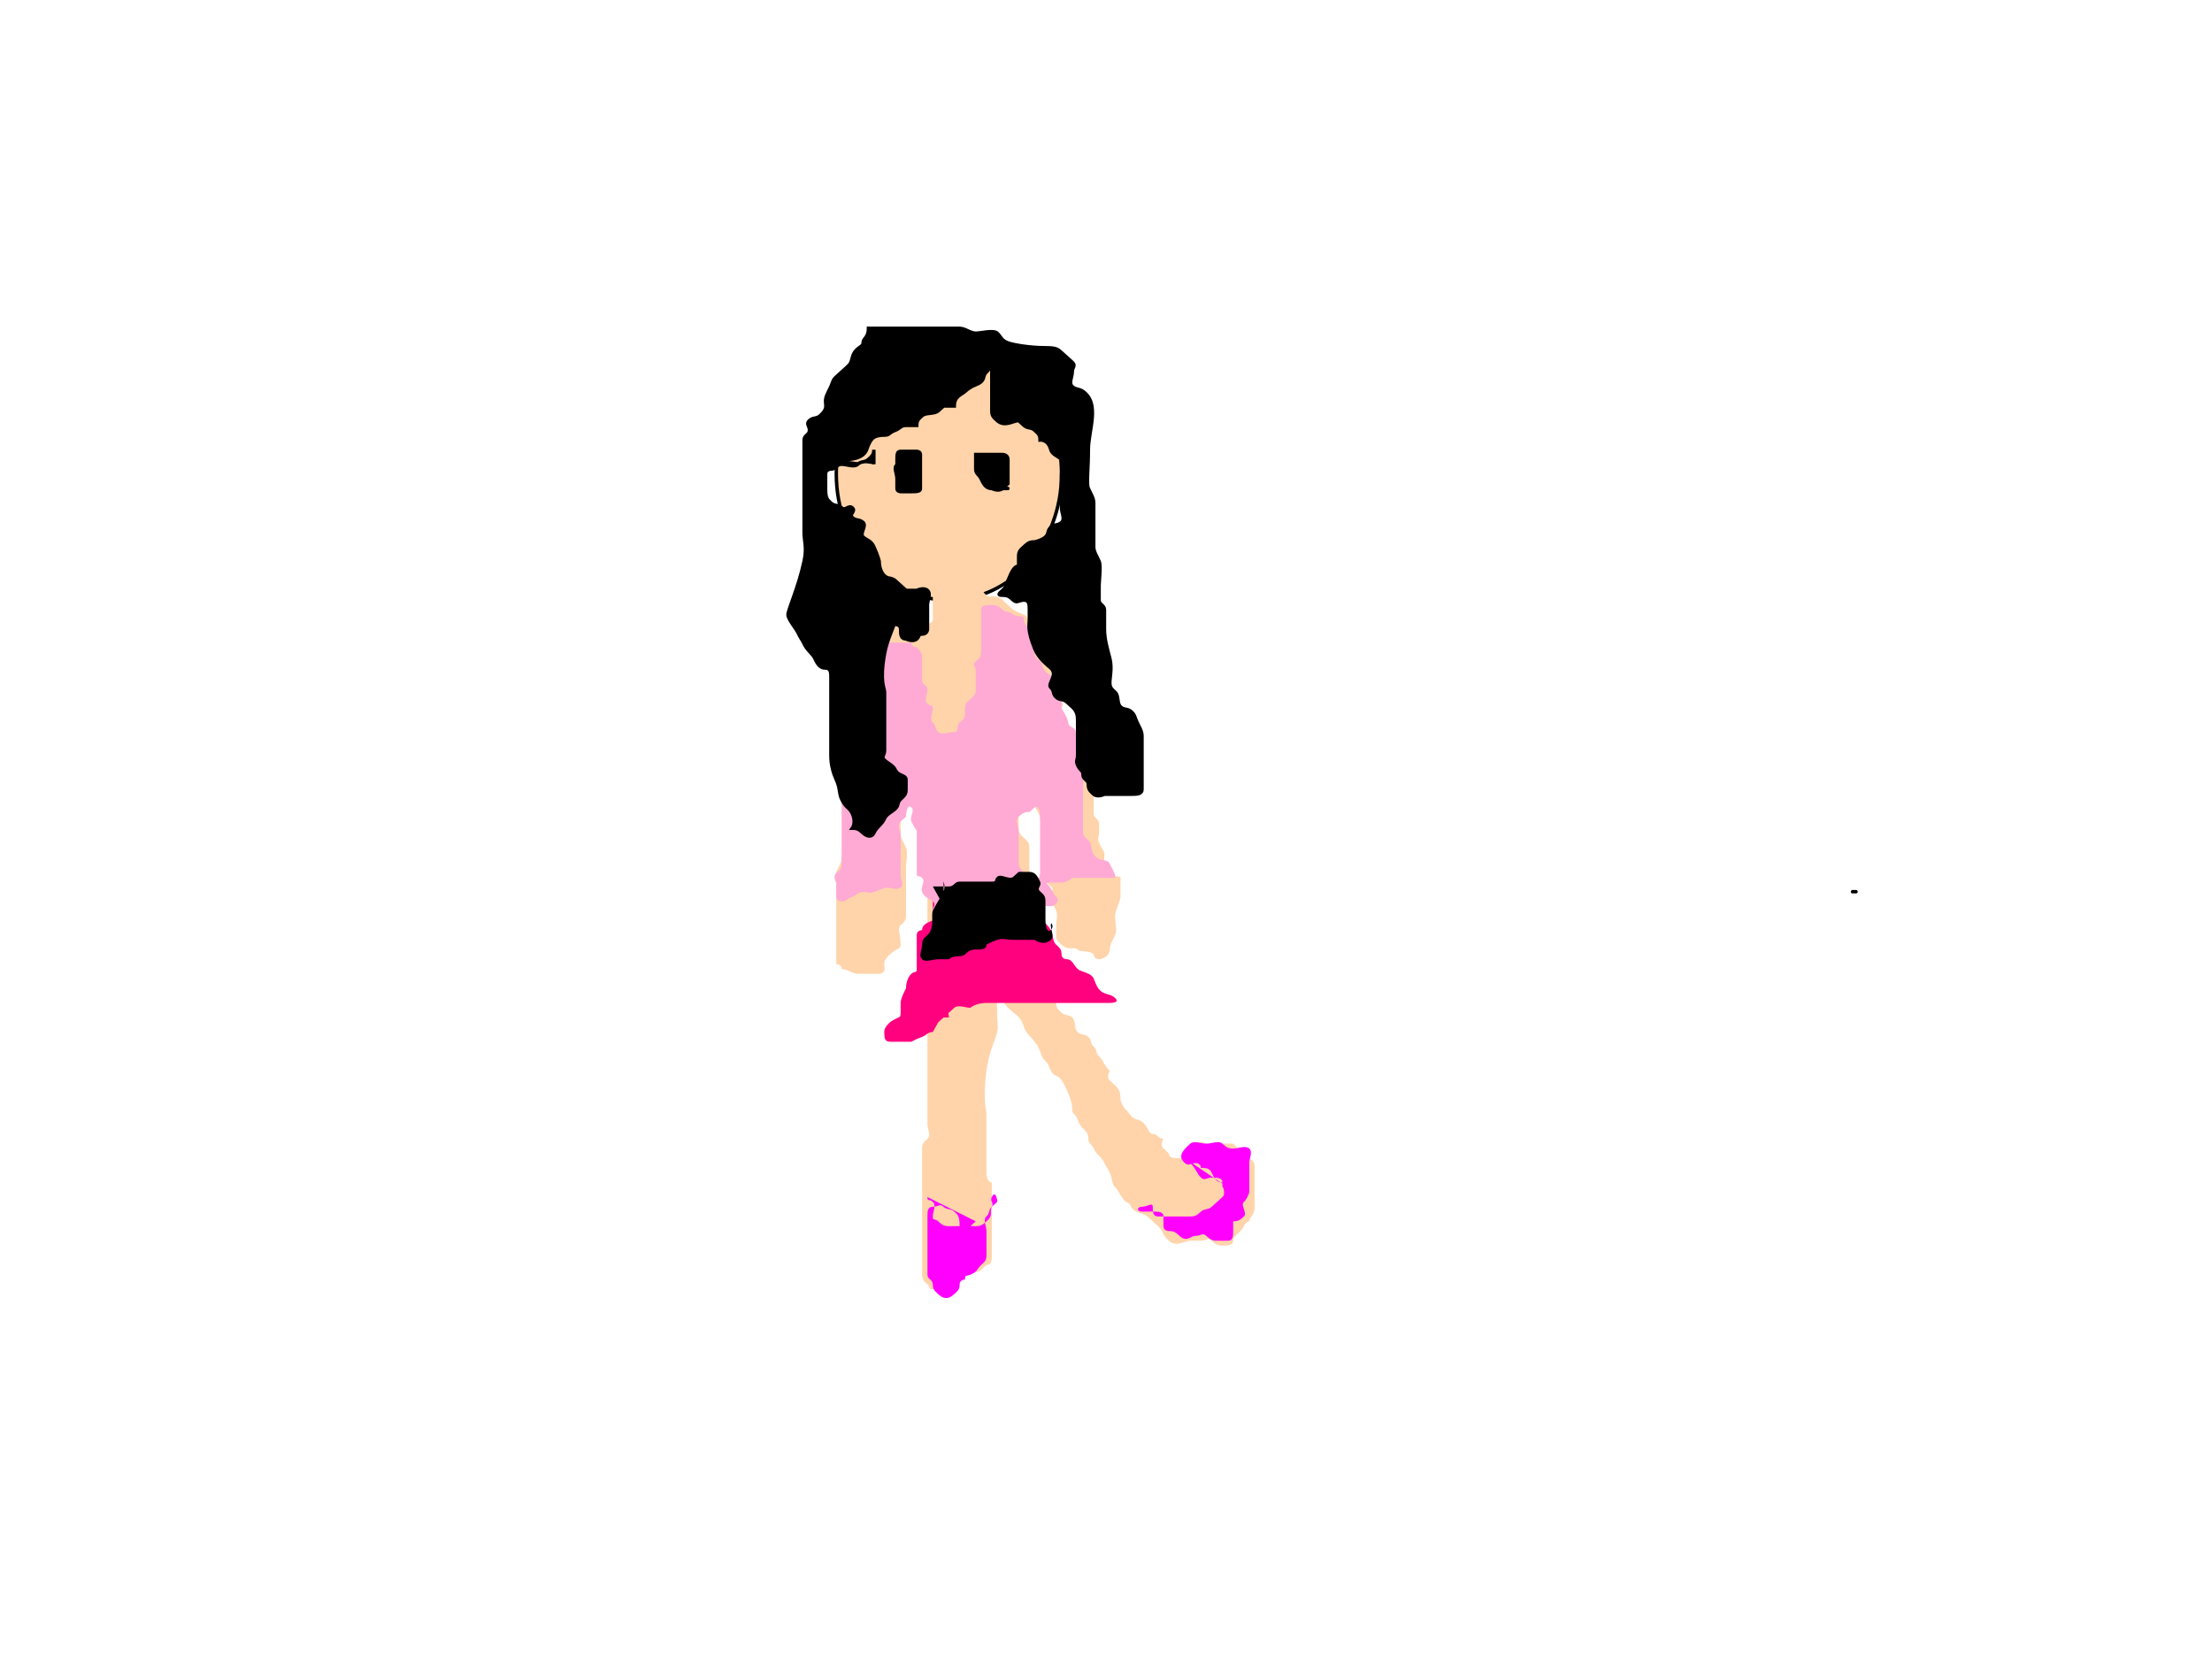 <?xml version="1.0"?><svg width="640" height="480" xmlns="http://www.w3.org/2000/svg">
 <title>purple fleur de lis1</title>
 <g>
  <title>Layer 1</title>
  <polyline id="svg_27" points="172,211 172,212 " stroke-linecap="round" stroke-linejoin="null" stroke-dasharray="null" stroke-width="null" stroke="#000000" fill="none"/>
  <polyline id="svg_35" points="698,239 698,240 " stroke-linecap="round" stroke-linejoin="null" stroke-dasharray="null" stroke-width="null" stroke="#000000" fill="none"/>
  <polyline id="svg_40" points="826,142 823,142 " stroke-linecap="round" stroke-linejoin="null" stroke-dasharray="null" stroke="#000000" fill="none"/>
  <polyline id="svg_42" points="537,258 536,258 " stroke-linecap="round" stroke-linejoin="null" stroke-dasharray="null" stroke="#000000" fill="none"/>
  <polyline id="svg_44" points="780,188 780,188 " stroke-linecap="round" stroke-linejoin="null" stroke-dasharray="null" stroke-width="null" stroke="#000000" fill="none"/>
  <polyline id="svg_48" points="793,182 790,182 " stroke-linecap="round" stroke-linejoin="null" stroke-dasharray="null" stroke-width="null" stroke="#000000" fill="none"/>
  <g id="svg_50">
   <ellipse ry="36.508" rx="32.586" id="svg_3" cy="137.125" cx="274.552" stroke-linecap="null" stroke-linejoin="null" stroke-dasharray="null" stroke="#000000" fill="#ffd4aa"/>
   <path d="m269.897,168.016c0,1.404 0,4.212 0,5.617c0,1.404 0,2.808 0,4.212c0,1.404 0.476,2.048 -1.552,2.808c-1.434,0.537 -3.103,0 -4.655,0c0,0 -1.552,0 -3.103,0c-1.552,0 -4.383,0.137 -6.207,2.808c-0.816,1.194 0.643,2.227 -1.552,4.212c-1.097,0.993 -1.552,2.808 -1.552,5.617c0,1.404 0,1.404 0,2.808c0,1.404 0.594,2.915 0,4.212c-0.84,1.835 -1.552,5.617 -1.552,8.425c0,1.404 0,2.808 0,4.212c0,1.404 -0.712,3.782 -1.552,5.617c-0.594,1.297 0,4.212 0,5.617c0,0 0,1.404 0,2.808c0,1.404 -1.552,2.808 -1.552,4.212c0,0 -0.455,0.411 -1.552,1.404c-2.194,1.986 0,4.212 0,5.617c0,1.404 0,1.404 0,2.808c0,1.404 0,2.808 0,2.808c-1.552,0 -1.552,2.808 -1.552,4.212c0,1.404 -0.712,2.378 -1.552,4.212c-0.594,1.297 0,2.808 0,4.212c0,1.404 0,2.808 0,4.212c0,1.404 0,4.212 0,5.617c0,1.404 0,2.808 0,4.212c0,1.404 0,1.404 0,2.808c0,1.404 0,1.404 0,2.808c0,1.404 0,2.808 0,2.808c1.552,0 1.552,1.404 1.552,1.404c1.552,0 3.103,1.404 4.655,1.404c0,0 1.552,0 3.103,0c0,0 1.552,0 3.103,0c0,0 1.552,0 1.552,-1.404c0,-1.404 -0.643,-2.227 1.552,-4.212c2.194,-1.986 3.103,-1.404 3.103,-2.808c0,-2.808 -1.097,-4.624 0,-5.617c1.097,-0.993 1.552,-1.404 1.552,-2.808c0,0 0,-1.404 0,-2.808c0,-1.404 0,-1.404 0,-2.808c0,-1.404 0,-2.808 0,-4.212c0,-1.404 0,-2.808 0,-4.212c0,-1.404 0.594,-4.319 0,-5.617c-0.84,-1.835 -1.552,-2.808 -1.552,-4.212c0,-1.404 0,-2.808 0,-4.212c0,-1.404 0,-2.808 0,-2.808c0,-1.404 0,-2.808 1.552,-2.808c0,0 1.552,0 3.103,0c0,0 1.552,0 1.552,1.404c0,1.404 0,4.212 0,4.212c0,1.404 1.552,2.808 1.552,4.212c0,1.404 0,4.212 0,5.617c0,1.404 0,2.808 0,5.617c0,0 0,1.404 0,2.808c0,0 0,1.404 0,2.808c0,1.404 0,2.808 0,2.808c0,1.404 0,2.808 0,2.808c0,1.404 0,2.808 0,2.808c0,1.404 0,4.212 0,7.021c0,1.404 0,2.808 0,5.617c0,4.212 0,8.425 0,8.425c0,2.808 0,4.212 0,5.617c0,0 0,1.404 0,2.808c0,2.808 0,4.212 0,5.617c0,1.404 0,2.808 0,4.212c0,2.808 0,4.212 0,5.617c0,2.808 0,2.808 0,4.212c0,1.404 0,2.808 0,4.212c0,1.404 0,2.808 0,5.617c0,1.404 1.097,3.22 0,4.212c-1.097,0.993 -1.552,1.404 -1.552,2.808c0,0 0,1.404 0,4.212c0,1.404 0,2.808 0,4.212c0,2.808 0,5.617 0,8.425c0,2.808 0,4.212 0,5.617c0,2.808 0,5.617 0,7.021c0,1.404 0,2.808 0,4.212c0,1.404 0,1.404 0,2.808c0,1.404 0.455,1.815 1.552,2.808c1.097,0.993 0,1.404 1.552,1.404c1.552,0 3.103,1.404 4.655,1.404c0,0 0.958,-0.107 1.552,-1.404c0.84,-1.835 1.076,-3.453 3.103,-4.212c1.434,-0.537 3.558,-0.411 4.655,-1.404c1.097,-0.993 1.552,-1.404 1.552,-1.404c1.552,0 1.552,-1.404 1.552,-2.808c0,-1.404 0,-1.404 0,-2.808c0,-2.808 0,-2.808 0,-4.212c0,-2.808 0,-5.617 0,-5.617c0,-1.404 0,-2.808 0,-4.212c0,-1.404 0,-1.404 0,-4.212c0,0 -1.552,0 -1.552,-2.808c0,-1.404 0,-4.212 0,-5.617c0,-2.808 0,-4.212 0,-7.021c0,-2.808 0,-4.212 0,-4.212c0,-1.404 -1.138,-4.276 0,-12.637c0.782,-5.746 2.306,-8.177 3.103,-11.233c0.357,-1.367 0,-2.808 0,-4.213c0,-4.212 -0.476,-9.185 1.552,-8.425c1.434,0.537 0,1.404 0,2.808c0,1.404 1.552,2.808 3.103,4.212c0,0 2.306,1.157 3.103,4.212c0.357,1.367 1.82,2.602 3.103,4.212c2.029,2.547 1.552,4.212 3.103,5.617c1.552,1.404 1.076,3.453 3.103,4.212c1.434,0.537 2.264,2.378 3.103,4.212c1.188,2.595 1.552,4.212 1.552,5.617c0,1.404 1.195,1.442 1.552,2.808c0.797,3.056 3.103,2.808 3.103,5.617c0,1.404 0.958,1.511 1.552,2.808c0.84,1.835 2.264,2.378 3.103,4.212c0.594,1.297 0.958,1.511 1.552,2.808c0.84,1.835 0.454,3.22 1.552,4.212c1.097,0.993 1.552,2.808 3.103,4.212c0,0 0.958,0.107 1.552,1.404c0.84,1.835 3.558,1.815 4.655,2.808c1.097,0.993 1.552,1.404 3.103,2.808c1.552,1.404 0.909,2.227 3.103,4.212c2.194,1.986 4.655,0 6.207,0c1.552,0 1.552,0 3.103,0c1.552,0 2.006,-0.993 3.103,0c1.097,0.993 1.552,1.404 3.103,1.404c1.552,0 3.103,0 3.103,-1.404c0,-1.404 2.264,-2.378 3.103,-4.212c0.594,-1.297 1.552,-1.404 1.552,-1.404c0,-1.404 1.552,-1.404 1.552,-4.212c0,-1.404 0,-2.808 0,-4.212c0,-1.404 0,-2.808 0,-4.212c0,-1.404 0,-1.404 0,-2.808c0,-1.404 -0.232,-2.07 -1.552,-2.808c-2.952,-1.651 -3.103,-2.808 -4.655,-4.213c0,0 -1.552,0 -3.103,0c-1.552,0 -3.103,0 -4.655,0c0,0 -2.006,-0.993 -3.103,0c-1.097,0.993 -2.264,0.974 -3.103,2.808c-0.594,1.297 -1.552,1.404 -1.552,1.404c-1.552,0 -3.103,0 -3.103,-1.404c0,0 -0.455,-0.411 -1.552,-1.404c-1.097,-0.993 0,-2.808 0,-2.808c-1.552,0 -1.552,-1.404 -3.103,-1.404c-1.552,0 -1.278,-3.491 -4.655,-4.212c-1.51,-0.323 -2.006,-1.815 -3.103,-2.808c-1.097,-0.993 -1.552,-2.808 -1.552,-2.808c0,-1.404 0,-2.808 -1.552,-4.212c0,0 -0.455,-0.411 -1.552,-1.404c-1.097,-0.993 0,-2.808 0,-2.808c-1.552,-1.404 -2.006,-3.22 -3.103,-4.212c-1.097,-0.993 -0.454,-1.815 -1.552,-2.808c-1.097,-0.993 -0.454,-1.815 -1.552,-2.808c-1.097,-0.993 -2.006,-0.411 -3.103,-1.404c-1.097,-0.993 -0.455,-3.22 -1.552,-4.213c-1.097,-0.993 -2.006,-0.411 -3.103,-1.404c-1.097,-0.993 -1.552,-1.404 -1.552,-2.808c0,0 0.643,-2.227 -1.552,-4.212c-1.097,-0.993 -2.006,-0.411 -3.103,-1.404c-1.097,-0.993 -0.454,-1.815 -1.552,-2.808c-1.097,-0.993 0,-2.808 0,-4.212c0,-1.404 0,-1.404 0,-2.808c0,-1.404 0,-1.404 0,-2.808c0,-1.404 0,-2.808 0,-2.808c0,-1.404 0,-4.212 0,-5.617c0,-1.404 0,-4.212 0,-5.617c0,-1.404 -1.552,-4.212 -1.552,-4.212c0,-1.404 0,-2.808 0,-4.212c0,-1.404 0,-2.808 0,-4.212c0,-1.404 -0.454,-1.815 -1.552,-2.808c-1.097,-0.993 -1.552,-1.404 -1.552,-2.808c0,-1.404 0,-2.808 0,-5.617c0,-2.808 1.552,-5.617 1.552,-8.425c0,-1.404 0.712,-0.43 1.552,1.404c0.594,1.297 -0.594,1.511 0,2.808c0.84,1.835 1.552,2.808 1.552,2.808c0,1.404 1.552,2.808 1.552,4.212c0,1.404 1.552,1.404 1.552,2.808c0,1.404 0,2.808 0,2.808c0,1.404 0,2.808 0,4.212c0,0 0,1.404 0,2.808c0,1.404 0,1.404 0,4.212c0,1.404 0.455,1.815 1.552,2.808c1.097,0.993 0,1.404 0,2.808c0,1.404 0.712,2.378 1.552,4.212c0.594,1.297 0,2.808 0,4.212c0,1.404 0,1.404 0,2.808c0,1.404 0.454,1.815 1.552,2.808c2.194,1.986 3.558,0.411 4.655,1.404c1.097,0.993 3.103,0 4.655,1.404c0,0 0,1.404 1.552,1.404c1.552,0 3.103,-1.404 3.103,-2.808c0,-1.404 0.712,-2.378 1.552,-4.212c0.594,-1.297 0,-2.808 0,-5.617c0,-1.404 1.552,-4.212 1.552,-5.617c0,-1.404 0,-2.808 0,-2.808c0,-1.404 0,-2.808 0,-2.808c-1.552,0 -2.006,-0.411 -3.103,-1.404c-2.194,-1.986 -1.552,-2.808 -1.552,-5.617c0,0 -0.712,-0.974 -1.552,-2.808c-0.594,-1.297 0,-1.404 0,-2.808c0,-1.404 0,-1.404 0,-2.808c0,-1.404 -1.552,-1.404 -1.552,-2.808c0,-1.404 0,-4.212 0,-5.617c0,-1.404 0,-4.212 0,-5.617c0,0 -0.454,-0.411 -1.552,-1.404c-1.097,-0.993 1.097,-3.22 0,-4.212c-1.097,-0.993 -0.454,-0.411 -1.552,-1.404c-1.097,-0.993 -1.552,-1.404 -3.103,-1.404c0,0 -1.552,0 -1.552,-1.404c0,-1.404 0,-2.808 0,-4.212c0,-1.404 -0.712,-2.378 -1.552,-4.212c-0.594,-1.297 1.097,-1.815 0,-2.808c-1.097,-0.993 -1.552,-2.808 -1.552,-4.212c0,0 -1.552,-1.404 -1.552,-2.808c0,-1.404 0.594,-2.915 0,-4.212c-0.84,-1.835 -1.552,-4.212 -1.552,-7.021c0,0 -0.454,-1.815 -1.552,-2.808c-1.097,-0.993 -0.118,-0.867 -1.552,-1.404c-2.027,-0.76 -1.67,-2.271 -3.103,-2.808c-2.027,-0.76 -3.103,-1.404 -3.103,-1.404c-1.552,-1.404 -2.006,-1.815 -3.103,-2.808c-2.194,-1.986 -3.558,-0.411 -4.655,-1.404c-2.194,-1.986 -2.985,-5.079 -1.552,-5.617c2.027,-0.76 3.164,0.729 7.759,1.404c9.687,1.423 14.2,2.014 17.069,5.617c0.907,1.139 1.097,1.815 0,2.808c-1.097,0.993 -2.006,-0.411 -3.103,-1.404c-2.194,-1.986 -1.552,-4.212 -3.103,-4.212c-1.552,0 -1.552,-1.404 -3.103,-1.404c-1.552,0 -1.552,-1.404 -3.103,-1.404c0,0 -1.552,0 -3.103,0c-1.552,0 -1.552,0 -3.103,0c-1.552,0 -1.552,0 -3.103,0l-1.552,0" id="svg_26" stroke-linecap="null" stroke-linejoin="null" stroke-dasharray="null" stroke-width="null" stroke="#000000" fill="#ffd4aa"/>
   <path d="m269.897,257.883c0,1.404 0,2.808 0,4.212c0,2.808 0,4.212 0,5.617c0,1.404 0,2.808 0,2.808c0,1.404 0,2.808 0,4.212c0,0 0,1.404 0,2.808c0,0 0,2.808 0,4.212c0,1.404 0,1.404 0,2.808c0,1.404 -0.454,0.411 -1.552,1.404c-1.097,0.993 -0.454,1.815 -1.552,2.808c-1.097,0.993 -2.006,1.815 -3.103,2.808c-1.097,0.993 -1.552,1.404 -1.552,1.404c-1.552,1.404 -3.558,1.815 -4.655,2.808c-2.194,1.986 -1.552,2.808 -1.552,4.212c0,0 0,1.404 1.552,1.404c1.552,0 1.552,0 3.103,0c1.552,0 2.006,-0.411 3.103,-1.404c1.097,-0.993 2.51,-1.511 3.103,-2.808c0.84,-1.835 3.558,-0.411 4.655,-1.404c1.097,-0.993 1.552,-1.404 1.552,-1.404c1.552,-1.404 2.006,-1.815 3.103,-2.808c1.097,-0.993 3.103,0 4.655,0c0,0 1.552,-1.404 4.655,-1.404c1.552,0 3.103,0 3.103,0c1.552,0 3.103,0 4.655,0c0,0 1.552,0 3.103,0c0,0 1.552,0 4.655,0c1.552,0 3.103,0 4.655,0c1.552,0 3.103,0 4.655,0c1.552,0 3.103,0 4.655,0c1.552,0 1.552,0 3.103,0c1.552,0 1.552,0 3.103,0c1.552,0 2.649,-0.411 1.552,-1.404c-1.097,-0.993 -1.67,-0.867 -3.103,-1.404c-2.027,-0.76 -2.51,-2.915 -3.103,-4.212c-0.84,-1.835 -3.558,-1.815 -4.655,-2.808c-1.097,-0.993 -1.552,-2.808 -3.103,-2.808c0,0 -1.552,0 -1.552,-1.404c0,-1.404 -0.455,-1.815 -1.552,-2.808c-1.097,-0.993 -0.712,-2.378 -1.552,-4.212c-0.594,-1.297 -2.264,-2.378 -3.103,-4.212c-0.594,-1.297 0,-1.404 0,-1.404c0,-1.404 -2.006,-1.815 -3.103,-2.808c-1.097,-0.993 -1.552,-1.404 -1.552,-1.404c-1.552,0 -2.006,0.411 -3.103,1.404c-2.194,1.986 -4.655,0 -6.207,0c-1.552,0 -2.006,0.411 -3.103,1.404c-1.097,0.993 -3.103,0 -3.103,0c0,1.404 -2.006,0.411 -3.103,1.404c-1.097,0.993 -2.006,1.815 -3.103,2.808c-1.097,0.993 -3.222,-0.537 -4.655,0c-2.027,0.76 -3.103,1.404 -3.103,2.808c0,0 -1.552,0 -1.552,1.404c0,1.404 0,1.404 0,2.808c0,1.404 0,2.808 0,2.808c0,1.404 0,2.808 0,4.212c0,1.404 -0.455,0.411 -1.552,1.404c-1.097,0.993 -1.552,2.808 -1.552,4.212c0,0 -1.552,2.808 -1.552,4.212c0,0 0,1.404 0,2.808c0,1.404 -0.455,1.815 -1.552,2.808c-1.097,0.993 -1.552,1.404 -1.552,1.404c0,1.404 0,2.808 0,2.808c0,1.404 1.552,1.404 3.103,1.404c0,0 1.552,0 3.103,0c0,0 1.076,-0.644 3.103,-1.404c1.434,-0.537 1.552,-1.404 3.103,-1.404l1.552,-2.808l1.552,-1.404l1.552,0" id="svg_29" stroke-linecap="null" stroke-linejoin="null" stroke-dasharray="null" stroke-width="null" stroke="#000000" fill="#ff007f"/>
   <path d="m243.517,256.734c1.552,0 3.103,0 4.655,0c1.552,0 3.103,0 4.655,0c1.552,0 3.103,0 3.103,0c1.552,0 3.558,0.963 4.655,0c1.097,-0.963 0,-2.723 0,-2.723c0,-1.362 0,-2.723 0,-4.085c0,-1.362 0,-1.362 0,-2.723c0,-1.362 0,-2.723 0,-2.723c0,-1.362 0,-2.723 0,-2.723c0,-1.362 -1.097,-3.122 0,-4.085c1.097,-0.963 1.552,-1.362 1.552,-1.362c0,-1.362 0.454,-3.686 1.552,-2.723c1.097,0.963 -0.594,2.827 0,4.085c0.84,1.779 1.552,2.723 1.552,2.723c0,1.362 0,2.723 0,4.085c0,0 0,1.362 0,2.723c0,1.362 0,1.362 0,2.723c0,1.362 0,1.362 0,2.723c0,1.362 0.454,0.399 1.552,1.362c1.097,0.963 -0.594,2.827 0,4.085c0.84,1.779 2.006,1.76 3.103,2.723c1.097,0.963 0,1.362 0,2.723c0,1.362 0,1.362 1.552,1.362c1.552,0 1.552,0 3.103,0c1.552,0 3.103,0 3.103,0c1.552,0 2.006,-0.399 3.103,-1.362c1.097,-0.963 3.222,0.521 4.655,0c2.027,-0.737 1.552,-1.362 1.552,-1.362c3.103,0 4.655,0 6.207,0c1.552,0 1.552,0 4.655,0c0,0 1.552,0 3.103,0c0,0 1.552,0 3.103,0c1.552,0 2.649,-1.76 1.552,-2.723c-1.097,-0.963 -1.323,-2.959 -3.103,-4.085c-2.815,-1.78 -5.367,-0.944 -6.207,-2.723c-0.594,-1.258 -1.552,-1.362 -1.552,-2.723c0,-1.362 0,-2.723 0,-2.723c0,-1.362 0,-2.723 0,-4.085c0,-1.362 0,-1.362 0,-2.723c0,-1.362 -1.097,-3.122 0,-4.085c1.097,-0.963 1.552,-1.362 3.103,-1.362c0,0 0.455,-0.399 1.552,-1.362c1.097,-0.963 1.552,1.362 1.552,2.723c0,1.362 0,2.723 0,4.085c0,1.362 0,2.723 0,4.085c0,1.362 0,4.085 0,4.085c0,1.362 0,2.723 0,4.085c0,1.362 -1.097,1.76 0,2.723c1.097,0.963 1.552,0 3.103,0c1.552,0 1.552,0 3.103,0c1.552,0 3.103,-1.362 3.103,-1.362c1.552,0 3.103,0 3.103,0c1.552,0 3.103,0 4.655,0c0,0 1.552,0 3.103,0c1.552,0 1.552,0 1.552,0c0,-1.362 -0.364,-1.569 -1.552,-4.085c-0.84,-1.779 -2.831,-0.133 -4.655,-2.723c-0.816,-1.158 -0.454,-3.122 -1.552,-4.085c-1.097,-0.963 -1.552,-1.362 -1.552,-2.723c0,-1.362 0,-1.362 0,-2.723c0,-2.723 0,-2.723 0,-4.085c0,-1.362 0,-1.362 0,-2.723c0,-1.362 0,-1.362 0,-2.723c0,-1.362 0,-2.723 0,-4.085c0,0 0,-1.362 0,-2.723c0,0 0,-1.362 0,-2.723c0,-1.362 -0.454,-1.76 -1.552,-2.723c-1.097,-0.963 0.476,-4.71 -1.552,-5.446c-1.434,-0.521 -0.958,-1.465 -1.552,-2.723c-0.84,-1.779 -1.552,-2.723 -1.552,-2.723c0,-2.723 0,-2.723 0,-4.085c0,-1.362 1.097,-3.122 0,-4.085c-1.097,-0.963 -1.783,-0.646 -3.103,-1.362c-2.952,-1.601 -2.006,-3.122 -3.103,-4.085c-1.097,-0.963 -1.552,-1.362 -1.552,-2.723c0,-1.362 0.594,-1.465 0,-2.723c-0.84,-1.779 -0.454,-3.122 -1.552,-4.085c-1.097,-0.963 -1.552,-1.362 -1.552,-2.723c0,-1.362 -2.006,-0.399 -3.103,-1.362c-1.097,-0.963 -2.006,-0.399 -3.103,-1.362c-1.097,-0.963 -1.552,-1.362 -3.103,-1.362c-1.552,0 -3.103,0 -3.103,1.362c0,0 0,1.362 0,2.723c0,1.362 0,1.362 0,2.723c0,1.362 0,2.723 0,4.085c0,0 0,1.362 0,2.723c0,1.362 -0.454,1.76 -1.552,2.723c-1.097,0.963 0,1.362 0,2.723c0,1.362 0,1.362 0,2.723c0,1.362 0,1.362 0,2.723c0,1.362 -0.454,1.76 -1.552,2.723c-1.097,0.963 -1.552,1.362 -1.552,2.723c0,0 0,1.362 0,1.362c0,1.362 -0.455,1.76 -1.552,2.723c-1.097,0.963 0,2.723 -1.552,2.723c-1.552,0 -3.558,0.963 -4.655,0c-1.097,-0.963 -0.454,-1.76 -1.552,-2.723c-1.097,-0.963 0,-2.723 0,-4.085c0,-1.362 -0.454,-0.399 -1.552,-1.362c-1.097,-0.963 0,-2.723 0,-4.085c0,-1.362 -1.552,-1.362 -1.552,-2.723c0,-1.362 0,-2.723 0,-2.723c0,-1.362 0,-2.723 0,-4.085c0,-1.362 -1.552,-2.723 -1.552,-2.723c-1.552,0 -1.552,-1.362 -1.552,-1.362c-1.552,0 -3.103,0 -4.655,0c0,0 -1.552,0 -3.103,0c-1.552,0 -1.552,1.362 -1.552,2.723c0,0 0,1.362 0,2.723c0,1.362 0,1.362 0,2.723c0,1.362 0,1.362 0,2.723c0,1.362 0,2.723 0,2.723c0,1.362 -0.454,1.76 -1.552,2.723c-1.097,0.963 -0.454,1.76 -1.552,2.723c-1.097,0.963 -1.552,1.362 -1.552,2.723c0,0 0,1.362 0,2.723c0,1.362 0,2.723 0,4.085c0,0 -0.958,0.104 -1.552,1.362c-0.84,1.779 -2.264,2.306 -3.103,4.085c-1.188,2.516 0,4.085 0,5.446c0,0 -1.552,0 -1.552,1.362c0,1.362 0,2.723 0,2.723c0,1.362 0,2.723 0,4.085c0,0 0,1.362 0,2.723c0,0 0,1.362 0,2.723c0,1.362 0,1.362 0,2.723c0,1.362 0,1.362 0,2.723c0,1.362 0,2.723 0,2.723c0,1.362 0,2.723 0,2.723c0,1.362 -0.454,1.76 -1.552,2.723c-1.097,0.963 0,2.723 0,2.723c0,1.362 0,2.723 0,4.085c0,0 0,1.362 1.552,1.362c1.552,0 1.076,-0.625 3.103,-1.362c1.434,-0.521 1.552,-1.362 3.103,-1.362c1.552,0 1.67,0.521 3.103,0c2.027,-0.737 3.103,-1.362 4.655,-1.362l0,0l1.552,0" id="svg_31" stroke-linecap="null" stroke-linejoin="null" stroke-dasharray="null" stroke-width="null" stroke="#000000" fill="#ffaad4"/>
   <path d="m269.897,256.479c1.552,0 3.103,0 4.655,0c1.552,0 1.552,-1.404 3.103,-1.404c0,0 1.552,0 3.103,0c0,0 1.552,0 3.103,0c0,0 1.552,0 3.103,0c1.552,0 0.455,-0.411 1.552,-1.404c1.097,-0.993 3.558,0.993 4.655,0c1.097,-0.993 1.552,-1.404 1.552,-1.404c1.552,0 3.103,0 3.103,0c1.552,0 2.264,0.974 3.103,2.808c0.594,1.297 -1.097,1.815 0,2.808c1.097,0.993 1.552,1.404 1.552,2.808c0,1.404 0,1.404 0,2.808c0,1.404 0,2.808 0,2.808c0,1.404 0.455,3.801 1.552,2.808c1.097,-0.993 0,-2.808 0,-1.404c0,1.404 1.097,3.22 0,4.212c-2.194,1.986 -4.655,0 -4.655,0c-1.552,0 -3.103,0 -3.103,0c-1.552,0 -3.103,0 -3.103,0c-1.552,0 -3.222,-0.537 -4.655,0c-2.027,0.76 -3.103,1.404 -3.103,1.404c0,1.404 -1.552,1.404 -3.103,1.404c-1.552,0 -2.006,0.411 -3.103,1.404c-1.097,0.993 -3.103,0 -4.655,1.404c0,0 -1.552,0 -3.103,0c-1.552,0 -3.558,0.993 -4.655,0c-1.097,-0.993 0,-2.808 0,-4.213c0,-1.404 0.455,-1.815 1.552,-2.808c2.194,-1.986 0.958,-5.724 1.552,-7.021c0.84,-1.835 2.264,-3.782 3.103,-5.617c0.594,-1.297 0,-2.808 0,-2.808c0,1.404 0,2.808 0,4.212l0,2.808" id="svg_32" stroke-linecap="null" stroke-linejoin="null" stroke-dasharray="null" stroke-width="null" stroke="#000000" fill="#000000"/>
   <path d="m342.828,335.112c0,0 0,0 1.552,1.404c1.552,1.404 2.006,3.22 3.103,4.212c1.097,0.993 1.552,0 3.103,0c1.552,0 3.103,0 3.103,1.404c0,1.404 1.097,3.22 0,4.212c-1.097,0.993 -2.006,1.815 -3.103,2.808c-1.097,0.993 -2.006,0.411 -3.103,1.404c-1.097,0.993 -1.552,1.404 -3.103,1.404c0,0 -1.552,0 -3.103,0c0,0 -1.552,0 -3.103,0c0,0 -1.552,0 -3.103,0c-1.552,0 -1.552,-1.404 -1.552,-2.808c0,-1.404 -1.552,0 -3.103,0c-1.552,0 -1.552,1.404 0,1.404c1.552,0 1.552,0 3.103,0c1.552,0 3.103,0 3.103,1.404c0,0 0,1.404 0,2.808c0,1.404 1.552,1.404 1.552,1.404c1.552,0 2.006,0.411 3.103,1.404c2.194,1.986 3.103,0 4.655,0c1.552,0 2.006,-0.993 3.103,0c1.097,0.993 1.552,1.404 3.103,1.404c1.552,0 3.103,0 3.103,0c1.552,0 1.552,-1.404 1.552,-2.808c0,-1.404 0,-2.808 0,-2.808c1.552,0 2.006,-0.411 3.103,-1.404c1.097,-0.993 -1.097,-3.22 0,-4.212c1.097,-0.993 1.552,-2.808 1.552,-2.808c0,-2.808 0,-4.212 0,-4.212c0,-1.404 0,-2.808 0,-4.212c0,-1.404 1.097,-3.22 0,-4.212c-1.097,-0.993 -3.103,0 -4.655,0c-1.552,0 -2.006,-0.411 -3.103,-1.404c-1.097,-0.993 -3.103,0 -4.655,0c-1.552,0 -3.558,-0.993 -4.655,0c-2.194,1.986 -3.746,3.631 -1.552,5.617c1.097,0.993 1.552,0 3.103,0c1.552,0 1.552,1.404 1.552,1.404c1.552,0 2.51,0.107 3.103,1.404c0.84,1.835 1.552,2.808 3.103,2.808l0,1.404l1.552,0" id="svg_34" stroke-linecap="null" stroke-linejoin="null" stroke-dasharray="null" stroke-width="null" stroke="#000000" fill="#ff00ff"/>
   <path d="m268.345,346.345c0,1.404 0.455,0.411 1.552,1.404c1.097,0.993 0,2.808 0,4.212c0,1.404 0.455,0.411 1.552,1.404c1.097,0.993 1.552,1.404 3.103,1.404c1.552,0 3.103,0 4.655,0c0,0 1.552,0 3.103,0c1.552,0 2.006,-0.411 3.103,-1.404c2.194,-1.986 0.712,-2.378 1.552,-4.212c0.594,-1.297 -0.594,-1.511 0,-2.808c0.84,-1.835 1.552,0 1.552,1.404c0,0 -0.454,0.411 -1.552,1.404c-1.097,0.993 -0.454,1.815 -1.552,2.808c-1.097,0.993 0,2.808 0,4.212c0,0 0,1.404 0,2.808c0,1.404 0,1.404 0,4.212c0,1.404 -0.454,1.815 -1.552,2.808c-1.097,0.993 -1.076,2.048 -3.103,2.808c-1.434,0.537 -1.552,0 -1.552,1.404c0,0 -1.552,0 -1.552,1.404c0,1.404 -0.455,1.815 -1.552,2.808c-2.194,1.986 -3.558,0.993 -4.655,0c-1.097,-0.993 -1.552,-1.404 -1.552,-2.808c0,-1.404 -1.552,-1.404 -1.552,-2.808c0,-1.404 0,-2.808 0,-4.212c0,0 0,-1.404 0,-2.808c0,-1.404 0,-2.808 0,-4.212c0,0 0,-1.404 0,-2.808c0,-1.404 0,-1.404 0,-2.808c0,-1.404 0,-2.808 1.552,-2.808c1.552,0 2.006,-0.993 3.103,0c1.097,0.993 2.006,0.411 3.103,1.404c1.097,0.993 1.552,1.404 1.552,4.212l1.552,0l1.552,0l1.552,-1.404" id="svg_36" stroke-linecap="null" stroke-linejoin="null" stroke-dasharray="null" stroke-width="null" stroke="#000000" fill="#ff00ff"/>
   <path d="m241.966,132.912c1.552,0 3.103,0 3.103,0c1.552,0 3.558,-0.411 4.655,-1.404c1.097,-0.993 0.958,-1.511 1.552,-2.808c0.84,-1.835 1.552,-2.808 4.655,-2.808c1.552,0 1.076,-0.644 3.103,-1.404c1.434,-0.537 1.552,-1.404 3.103,-1.404c1.552,0 3.103,0 3.103,0c0,-1.404 0.454,-1.815 1.552,-2.808c1.097,-0.993 3.558,-0.411 4.655,-1.404c1.097,-0.993 1.552,-1.404 1.552,-1.404c1.552,0 3.103,0 3.103,0c0,-2.808 2.006,-3.22 3.103,-4.212c2.194,-1.986 3.558,-1.815 4.655,-2.808c1.097,-0.993 0.455,-1.815 1.552,-2.808c1.097,-0.993 1.552,-2.808 1.552,-1.404c0,1.404 0,1.404 0,2.808c0,1.404 0,2.808 0,4.212c0,1.404 0,1.404 0,2.808c0,1.404 0,1.404 0,2.808c0,1.404 0.455,1.815 1.552,2.808c2.194,1.986 4.655,0 6.207,0c0,0 0.454,0.411 1.552,1.404c1.097,0.993 2.006,0.411 3.103,1.404c1.097,0.993 1.552,1.404 1.552,2.808c0,0 2.306,-0.247 3.103,2.808c0.357,1.367 2.006,1.815 3.103,2.808c1.097,0.993 0,2.808 0,4.212c0,1.404 0,1.404 0,2.808c0,1.404 0,1.404 0,2.808c0,1.404 0,2.808 0,4.212c0,1.404 1.097,3.22 0,4.212c-1.097,0.993 -2.006,0.411 -3.103,1.404c-1.097,0.993 -0.454,1.815 -1.552,2.808c-1.097,0.993 -3.103,1.404 -3.103,1.404c-1.552,0 -2.006,0.411 -3.103,1.404c-1.097,0.993 -1.552,1.404 -1.552,2.808c0,1.404 0,2.808 0,2.808c-1.552,0 -2.264,2.378 -3.103,4.212c-0.594,1.297 -0.455,1.815 -1.552,2.808c-1.097,0.993 -1.552,1.404 0,1.404c1.552,0 2.006,0.411 3.103,1.404c1.097,0.993 1.552,0 3.103,0c1.552,0 1.552,1.404 1.552,2.808c0,1.404 0,2.808 0,2.808c0,1.404 -0.668,2.995 1.552,8.425c1.204,2.945 3.558,4.624 4.655,5.617c2.194,1.986 -1.097,4.624 0,5.617c1.097,0.993 0.454,1.815 1.552,2.808c1.097,0.993 2.006,0.411 3.103,1.404c1.097,0.993 1.552,1.404 1.552,1.404c1.552,1.404 1.552,2.808 1.552,4.212c0,1.404 0,2.808 0,2.808c0,1.404 0,2.808 0,4.212c0,0 0,1.404 0,2.808c0,1.404 -0.594,1.511 0,2.808c0.84,1.835 1.552,1.404 1.552,2.808c0,1.404 1.552,1.404 1.552,2.808c0,1.404 0.455,1.815 1.552,2.808c1.097,0.993 3.103,0 3.103,0c1.552,0 3.103,0 4.655,0c1.552,0 1.552,0 3.103,0c1.552,0 3.103,0 3.103,-1.404c0,-1.404 0,-2.808 0,-2.808c0,-1.404 0,-2.808 0,-2.808c0,-1.404 0,-4.212 0,-5.617c0,-1.404 0,-2.808 0,-4.212c0,-1.404 -0.712,-2.378 -1.552,-4.212c-0.594,-1.297 -0.454,-1.815 -1.552,-2.808c-1.097,-0.993 -2.006,-0.411 -3.103,-1.404c-1.097,-0.993 -0.455,-3.22 -1.552,-4.212c-1.097,-0.993 -1.552,-1.404 -1.552,-2.808c0,-1.404 0.713,-4.288 0,-7.021c-0.797,-3.056 -1.552,-5.617 -1.552,-8.425c0,-2.808 0,-4.212 0,-5.617c0,-1.404 -1.552,-1.404 -1.552,-2.808c0,-1.404 0,-2.808 0,-4.212c0,-1.404 0.594,-5.724 0,-7.021c-0.84,-1.835 -1.552,-2.808 -1.552,-4.212c0,-1.404 0,-2.808 0,-4.212c0,-1.404 0,-2.808 0,-4.212c0,-1.404 0,-2.808 0,-4.212c0,-1.404 -0.712,-2.378 -1.552,-4.212c-0.594,-1.297 0,-5.617 0,-11.233c0,-5.617 3.491,-13.287 -1.552,-16.85c-1.223,-0.864 -2.006,-0.411 -3.103,-1.404c-1.097,-0.993 0,-2.808 0,-4.212c0,-1.404 1.097,-1.815 0,-2.808c-1.097,-0.993 -2.006,-1.815 -3.103,-2.808c-1.097,-0.993 -1.552,-1.404 -4.655,-1.404c-4.655,0 -9.428,-0.867 -10.862,-1.404c-2.027,-0.76 -2.006,-1.815 -3.103,-2.808c-1.097,-0.993 -4.655,0 -6.207,0c-1.552,0 -3.103,-1.404 -4.655,-1.404c-1.552,0 -3.103,0 -3.103,0c-1.552,0 -3.103,0 -6.207,0c0,0 -1.552,0 -3.103,0c-1.552,0 -3.103,0 -4.655,0c-1.552,0 -3.103,0 -6.207,0c-1.552,0 -3.103,0 -3.103,0c0,2.808 -1.552,2.808 -1.552,4.212c0,1.404 -2.306,1.157 -3.103,4.212c-0.357,1.367 -0.455,1.815 -1.552,2.808c-2.194,1.986 -2.006,1.815 -3.103,2.808c-1.097,0.993 -0.958,1.511 -1.552,2.808c-0.84,1.835 -1.552,2.808 -1.552,4.212c0,1.404 0.643,2.227 -1.552,4.212c-1.097,0.993 -2.006,0.411 -3.103,1.404c-1.097,0.993 0,1.404 0,2.808c0,1.404 -1.552,1.404 -1.552,2.808c0,0 0,1.404 0,2.808c0,0 0,1.404 0,2.808c0,1.404 0,4.212 0,5.617c0,1.404 0,2.808 0,2.808c0,1.404 0,4.212 0,5.617c0,1.404 0,4.212 0,7.021c0,2.808 0.88,4.288 0,8.425c-1.58,7.425 -4.655,14.042 -4.655,15.446c0,1.404 2.264,3.782 3.103,5.617c0.594,1.297 0.958,1.511 1.552,2.808c0.84,1.835 2.51,2.915 3.103,4.212c0.84,1.835 1.552,2.808 3.103,2.808c1.552,0 1.552,1.404 1.552,2.808c0,0 0,1.404 0,2.808c0,1.404 0,2.808 0,4.212c0,2.808 0,4.212 0,5.617c0,4.212 0,7.021 0,9.829c0,2.808 0.712,5.186 1.552,7.021c1.188,2.595 0.712,3.782 1.552,5.617c1.188,2.595 2.264,2.378 3.103,4.212c1.188,2.595 0,4.212 0,4.212c1.552,0 2.006,0.411 3.103,1.404c1.097,0.993 2.51,1.297 3.103,0c0.84,-1.835 2.264,-2.378 3.103,-4.212c0.594,-1.297 2.006,-1.815 3.103,-2.808c1.097,-0.993 0.454,-1.815 1.552,-2.808c1.097,-0.993 1.552,-1.404 1.552,-2.808c0,0 0,-1.404 0,-2.808c0,-1.404 -2.264,-0.974 -3.103,-2.808c-0.594,-1.297 -2.006,-1.815 -3.103,-2.808c-1.097,-0.993 0,-1.404 0,-2.808c0,-1.404 0,-2.808 0,-2.808c0,-1.404 0,-2.808 0,-4.212c0,0 0,-1.404 0,-2.808c0,-1.404 0,-2.808 0,-2.808c0,-1.404 0,-2.808 0,-4.212c0,-1.404 -1.491,-2.917 0,-11.233c0.786,-4.383 3.103,-8.425 3.103,-9.829c0,-1.404 0,0 0,1.404c0,0 1.552,0 1.552,1.404c0,1.404 0,2.808 1.552,2.808c0,0 2.006,0.993 3.103,0c1.097,-0.993 0.454,-1.815 1.552,-2.808c1.097,-0.993 -4.928,-1.267 -3.103,1.404c0.816,1.194 1.552,0 3.103,0c1.552,0 1.552,-1.404 1.552,-1.404c0,-1.404 0,-2.808 0,-4.212c0,-1.404 0,-1.404 0,-2.808c0,-1.404 1.097,-3.22 0,-4.212c-1.097,-0.993 -3.103,0 -3.103,0c-1.552,0 -3.103,0 -3.103,0c-1.552,-1.404 -2.006,-1.815 -3.103,-2.808c-1.097,-0.993 -2.006,-0.411 -3.103,-1.404c-1.097,-0.993 -1.552,-2.808 -1.552,-4.212c0,0 -0.364,-1.618 -1.552,-4.212c-0.84,-1.835 -2.006,-1.815 -3.103,-2.808c-1.097,-0.993 1.097,-3.22 0,-4.212c-1.097,-0.993 -2.006,-0.411 -3.103,-1.404c-1.097,-0.993 1.097,-1.815 0,-2.808c-1.097,-0.993 -2.006,0.993 -3.103,0c-1.097,-0.993 -2.006,-0.411 -3.103,-1.404c-1.097,-0.993 -1.552,-1.404 -1.552,-4.212c0,-1.404 0,-2.808 0,-4.212c0,-1.404 1.552,-1.404 1.552,-1.404c1.552,0 1.552,-1.404 3.103,-1.404c1.552,0 3.558,0.993 4.655,0c1.097,-0.993 2.006,-0.411 3.103,-1.404c1.097,-0.993 1.552,-1.404 1.552,-2.808l0,0l0,4.212" id="svg_38" stroke-linecap="null" stroke-linejoin="null" stroke-dasharray="null" stroke="#000000" fill="#000000"/>
   <path d="m286.966,131.508c-1.552,0 -3.103,0 -4.655,0c0,0 0,1.404 0,1.404c0,1.404 0,2.808 0,2.808c0,1.404 0.958,1.511 1.552,2.808c0.84,1.835 1.552,2.808 3.103,2.808c0,0 2.006,0.993 3.103,0c1.097,-0.993 1.552,-1.404 1.552,-1.404c0,-1.404 0,-2.808 0,-4.212c0,-1.404 0,-1.404 0,-2.808c0,-1.404 -1.552,-1.404 -1.552,-1.404c-1.552,0 -3.103,0 -4.655,0l-1.552,0" id="svg_39" stroke-linecap="null" stroke-linejoin="null" stroke-dasharray="null" stroke="#000000" fill="#000000"/>
   <polyline id="svg_41" points="291.621,141.337 290.069,141.337 " stroke-linecap="round" stroke-linejoin="null" stroke-dasharray="null" stroke="#000000" fill="none"/>
   <path d="m265.241,132.912c-1.552,0 -3.558,-0.993 -4.655,0c-1.097,0.993 -0.455,0.411 -1.552,1.404c-1.097,0.993 0,2.808 0,4.212c0,0 0,1.404 0,2.808c0,1.404 1.552,1.404 1.552,1.404c1.552,0 1.552,0 3.103,0c1.552,0 3.103,0 3.103,-1.404c0,0 0,-1.404 0,-2.808c0,-1.404 0,-1.404 0,-2.808c0,-1.404 0,-2.808 0,-4.212c0,-1.404 -1.552,-1.404 -1.552,-1.404c-1.552,0 -3.103,0 -4.655,0c-1.552,0 -1.552,1.404 -1.552,2.808c0,1.404 0,1.404 0,2.808l0,1.404l0,1.404" id="svg_43" stroke-linecap="null" stroke-linejoin="null" stroke-dasharray="null" stroke-width="null" stroke="#000000" fill="#000000"/>
   <path d="m273,151.167c1.552,0 1.552,1.404 3.103,1.404c1.552,0 1.552,0 3.103,0l1.552,0l0,-1.404l1.552,-1.404" id="svg_45" stroke-linecap="null" stroke-linejoin="null" stroke-dasharray="null" stroke-width="null" stroke="#000000" fill="none"/>
   <polyline id="svg_46" points="282.31,274.733 282.31,276.137 " stroke-linecap="round" stroke-linejoin="null" stroke-dasharray="null" stroke-width="null" stroke="#000000" fill="none"/>
   <path d="m266.793,159.591c3.103,0 4.655,0 6.207,0c0,0 1.552,0 3.103,0c1.552,0 1.552,0 3.103,0c1.552,0 3.103,0 4.655,0c0,0 2.006,0.993 3.103,0c1.097,-0.993 -0.643,-2.227 1.552,-4.212c1.097,-0.993 3.103,-2.808 1.552,-2.808c-1.552,0 -0.455,1.815 -1.552,2.808c-2.194,1.986 -0.454,3.22 -1.552,4.212c-1.097,0.993 -1.552,1.404 -1.552,2.808c0,1.404 -1.552,1.404 -3.103,1.404c-1.552,0 -3.103,0 -3.103,0c-1.552,0 -3.558,0.993 -4.655,0c-1.097,-0.993 -3.103,-1.404 -3.103,-2.808c0,-1.404 -0.454,-1.815 -1.552,-2.808c-1.097,-0.993 0,-2.808 -1.552,-2.808l0,1.404l0,1.404l0,1.404" id="svg_47" stroke-linecap="null" stroke-linejoin="null" stroke-dasharray="null" stroke-width="null" stroke="#000000" fill="none"/>
   <polyline id="svg_49" points="290.069,197.504 290.069,197.504 " stroke-linecap="round" stroke-linejoin="null" stroke-dasharray="null" stroke-width="null" stroke="#000000" fill="none"/>
  </g>
 </g>
</svg>